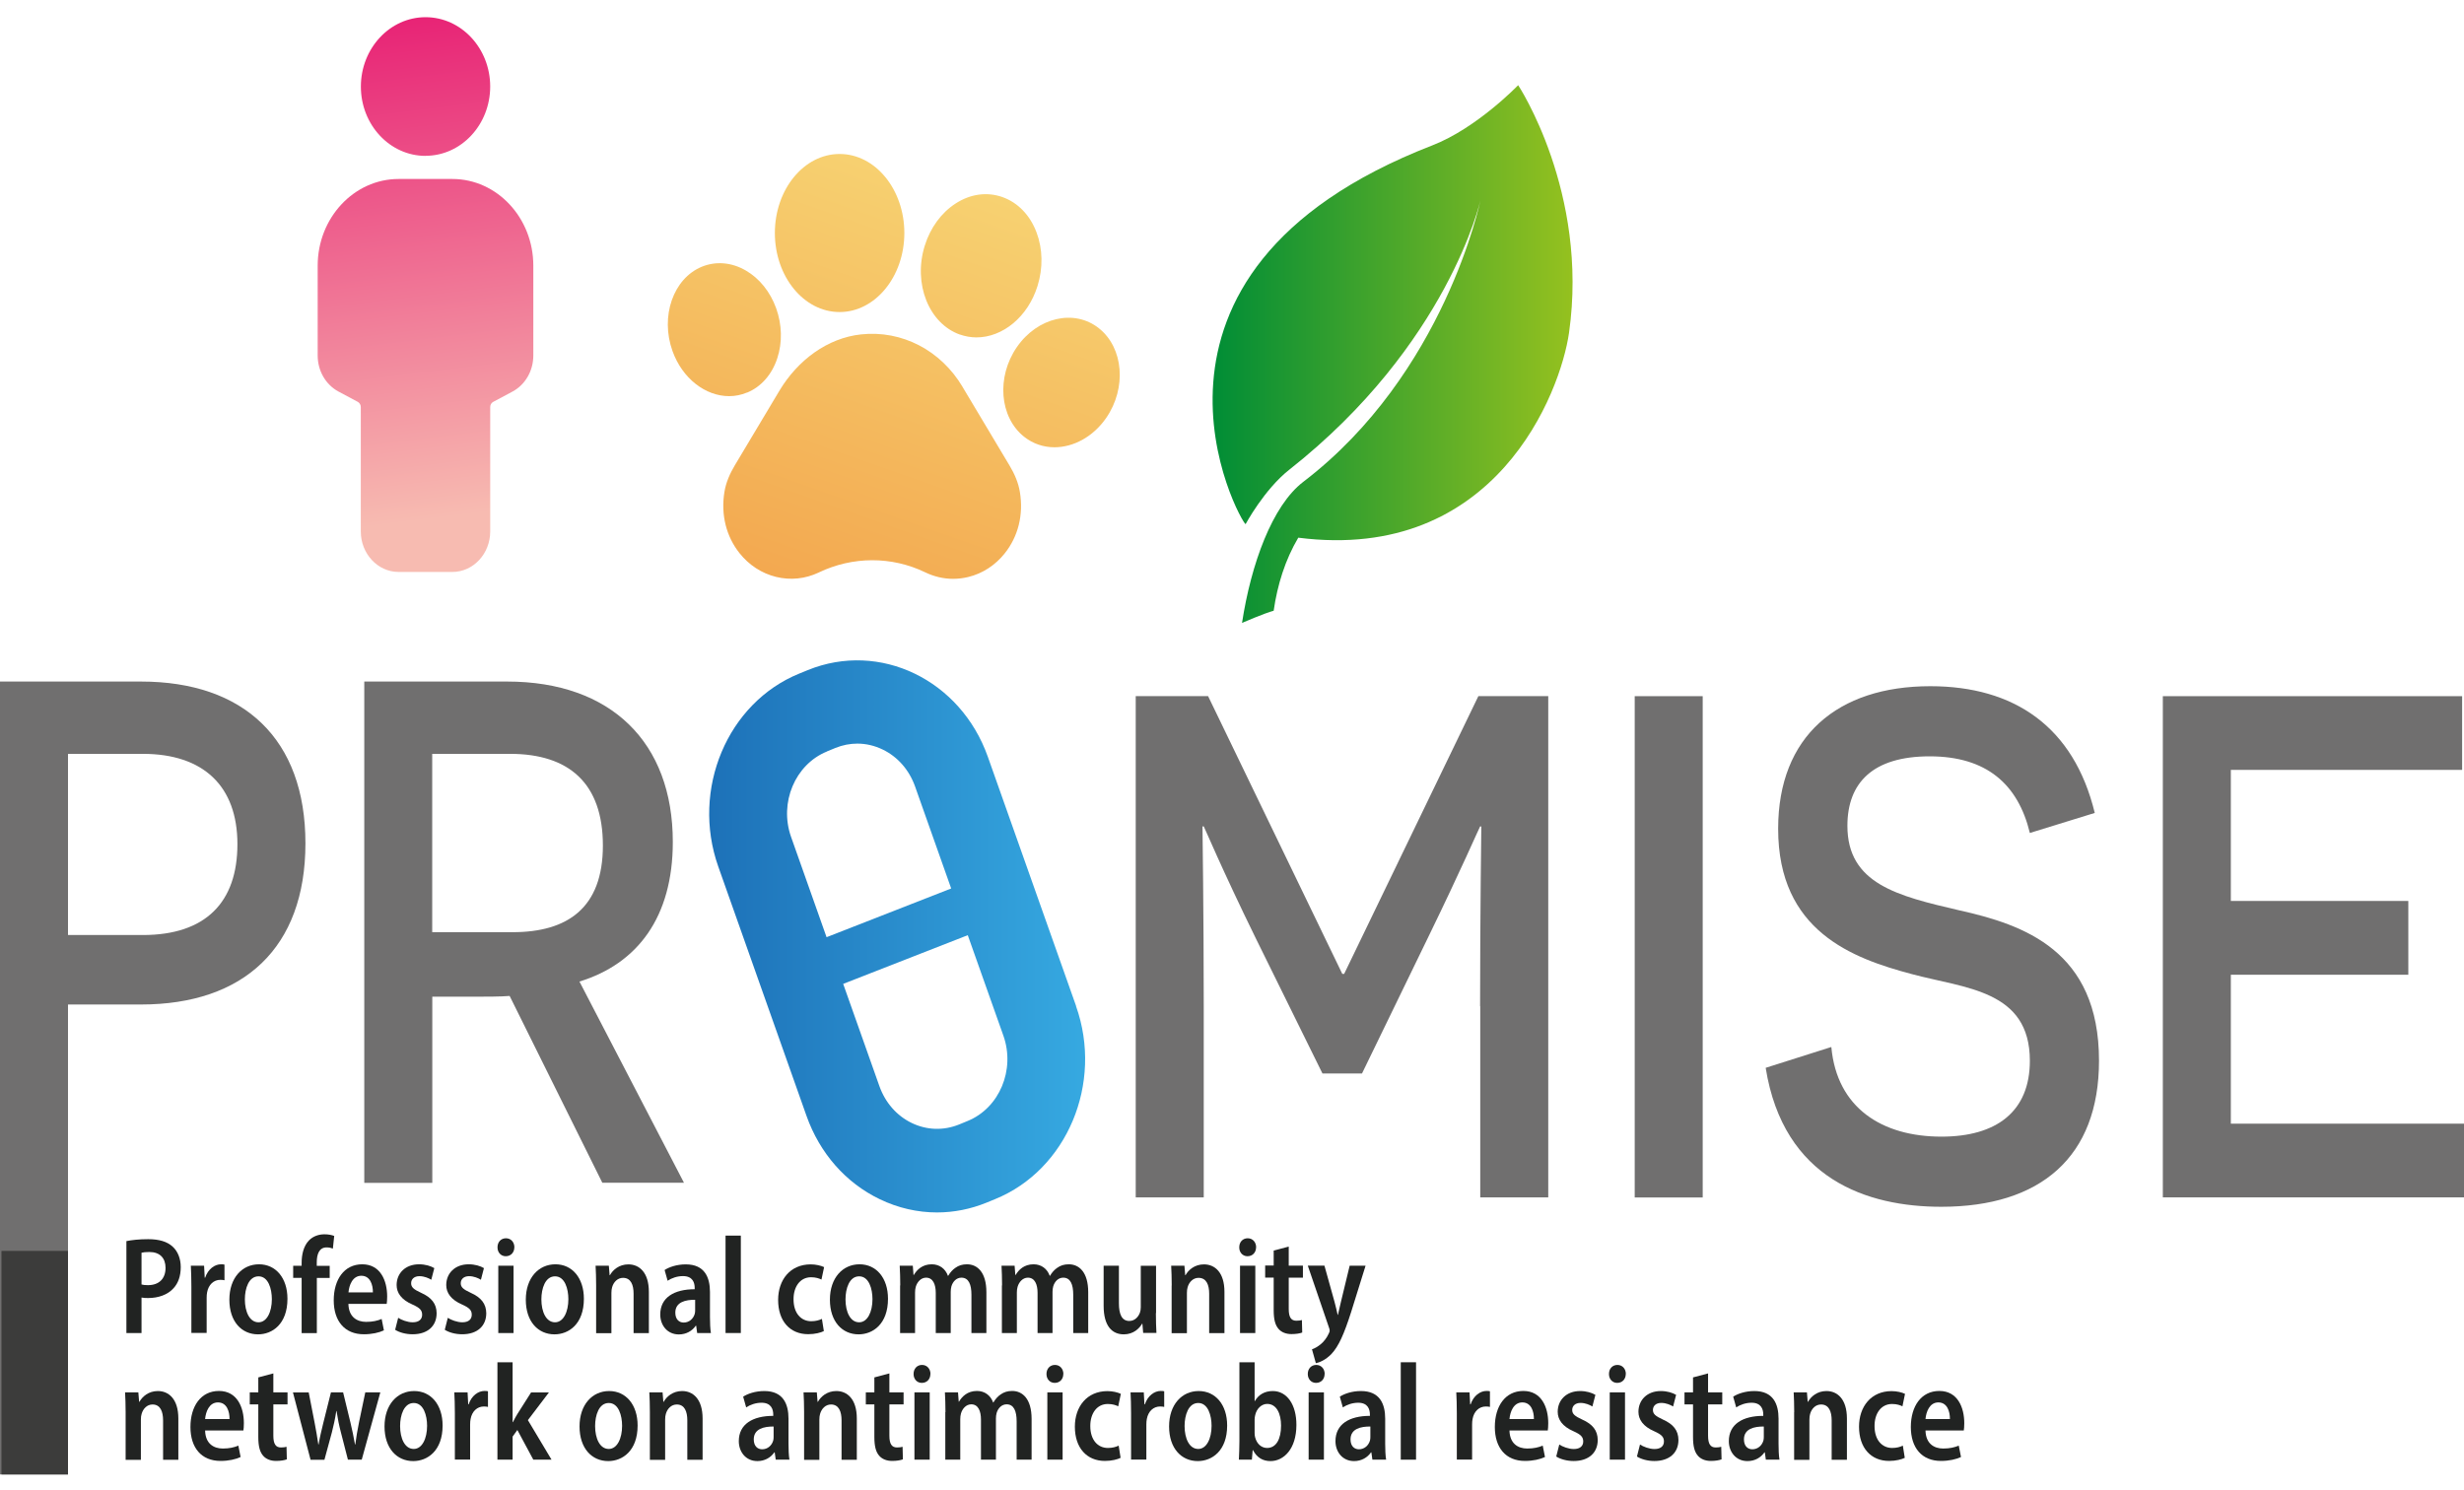 <svg width="124" height="75" fill="none" xmlns="http://www.w3.org/2000/svg"><path d="M6.361 62.468C6.63 62.413 6.993 62.371 7.461 62.371C8.008 62.371 8.417 62.493 8.69 62.748C8.944 62.978 9.096 63.346 9.096 63.777C9.096 64.229 8.967 64.584 8.737 64.835C8.437 65.174 7.961 65.333 7.453 65.333C7.329 65.333 7.215 65.329 7.122 65.308V67.094H6.361V62.468ZM7.122 64.651C7.208 64.676 7.313 64.685 7.446 64.685C8 64.685 8.331 64.363 8.331 63.815C8.331 63.321 8.047 63.016 7.516 63.016C7.332 63.016 7.196 63.032 7.122 63.053V64.651Z" fill="#212322"/><path d="M9.631 64.756C9.631 64.346 9.619 64.003 9.604 63.706H10.271L10.302 64.308H10.325C10.47 63.873 10.805 63.635 11.121 63.635C11.196 63.635 11.239 63.635 11.297 63.651V64.438C11.235 64.425 11.176 64.417 11.09 64.417C10.751 64.417 10.493 64.664 10.423 65.044C10.407 65.12 10.4 65.22 10.4 65.325V67.09H9.631V64.751V64.756Z" fill="#212322"/><path d="M14.466 65.371C14.466 66.651 13.697 67.161 12.987 67.161C12.163 67.161 11.543 66.521 11.543 65.417C11.543 64.312 12.191 63.635 13.034 63.635C13.877 63.635 14.466 64.321 14.466 65.371ZM12.323 65.4C12.323 66.027 12.561 66.554 13.01 66.554C13.435 66.554 13.681 66.023 13.681 65.391C13.681 64.873 13.506 64.241 13.01 64.241C12.515 64.241 12.323 64.856 12.323 65.4Z" fill="#212322"/><path d="M15.18 67.094V64.317H14.754V63.71H15.18V63.559C15.18 63.141 15.277 62.723 15.539 62.443C15.757 62.212 16.058 62.125 16.327 62.125C16.534 62.125 16.702 62.162 16.819 62.208L16.752 62.844C16.67 62.811 16.573 62.785 16.432 62.785C16.062 62.785 15.941 63.133 15.941 63.534V63.714H16.592V64.321H15.945V67.098H15.176L15.18 67.094Z" fill="#212322"/><path d="M17.533 65.626C17.549 66.282 17.958 66.533 18.427 66.533C18.754 66.533 18.996 66.475 19.207 66.387L19.32 66.96C19.07 67.077 18.719 67.157 18.309 67.157C17.346 67.157 16.795 66.492 16.795 65.45C16.795 64.409 17.314 63.635 18.231 63.635C19.148 63.635 19.484 64.463 19.484 65.253C19.484 65.425 19.472 65.546 19.461 65.626H17.537H17.533ZM18.766 65.049C18.77 64.664 18.629 64.212 18.185 64.212C17.74 64.212 17.568 64.689 17.537 65.049H18.766Z" fill="#212322"/><path d="M20.038 66.329C20.198 66.433 20.502 66.554 20.768 66.554C21.088 66.554 21.244 66.4 21.244 66.174C21.244 65.948 21.127 65.826 20.764 65.663C20.19 65.417 19.96 65.065 19.96 64.68C19.96 64.086 20.401 63.635 21.088 63.635C21.408 63.635 21.681 63.722 21.856 63.827L21.704 64.413C21.575 64.333 21.353 64.233 21.107 64.233C20.838 64.233 20.69 64.388 20.69 64.588C20.69 64.789 20.818 64.898 21.189 65.069C21.716 65.304 21.97 65.622 21.973 66.098C21.973 66.738 21.525 67.157 20.764 67.157C20.42 67.157 20.093 67.065 19.886 66.931L20.038 66.329Z" fill="#212322"/><path d="M22.535 66.329C22.695 66.433 23 66.554 23.265 66.554C23.585 66.554 23.741 66.4 23.741 66.174C23.741 65.948 23.624 65.826 23.261 65.663C22.688 65.417 22.457 65.065 22.457 64.68C22.457 64.086 22.898 63.635 23.585 63.635C23.905 63.635 24.178 63.722 24.354 63.827L24.202 64.413C24.073 64.333 23.851 64.233 23.605 64.233C23.335 64.233 23.187 64.388 23.187 64.588C23.187 64.789 23.316 64.898 23.687 65.069C24.213 65.304 24.467 65.622 24.471 66.098C24.471 66.738 24.022 67.157 23.261 67.157C22.918 67.157 22.59 67.065 22.383 66.931L22.535 66.329Z" fill="#212322"/><path d="M25.884 62.777C25.884 63.032 25.716 63.229 25.45 63.229C25.204 63.229 25.033 63.032 25.037 62.777C25.037 62.514 25.212 62.325 25.462 62.325C25.712 62.325 25.884 62.518 25.887 62.777H25.884ZM25.076 67.094V63.706H25.844V67.094H25.076Z" fill="#212322"/><path d="M29.384 65.371C29.384 66.651 28.615 67.161 27.905 67.161C27.081 67.161 26.461 66.521 26.461 65.417C26.461 64.312 27.109 63.635 27.952 63.635C28.794 63.635 29.384 64.321 29.384 65.371ZM27.245 65.4C27.245 66.027 27.483 66.554 27.932 66.554C28.357 66.554 28.603 66.023 28.603 65.391C28.603 64.873 28.428 64.241 27.932 64.241C27.436 64.241 27.245 64.856 27.245 65.4Z" fill="#212322"/><path d="M30 64.697C30 64.308 29.989 64.003 29.973 63.706H30.64L30.679 64.183H30.695C30.839 63.919 31.155 63.639 31.624 63.639C32.166 63.639 32.654 64.036 32.654 65.023V67.098H31.885V65.115C31.885 64.672 31.749 64.317 31.355 64.317C31.081 64.317 30.878 64.526 30.804 64.793C30.781 64.865 30.769 64.969 30.769 65.078V67.102H30V64.706V64.697Z" fill="#212322"/><path d="M35.085 67.094L35.034 66.726H35.015C34.835 66.99 34.531 67.165 34.164 67.165C33.579 67.165 33.227 66.701 33.227 66.161C33.227 65.304 33.93 64.89 34.96 64.89V64.823C34.96 64.563 34.863 64.229 34.371 64.229C34.086 64.229 33.801 64.325 33.598 64.463L33.446 63.923C33.661 63.781 34.047 63.639 34.511 63.639C35.464 63.639 35.729 64.296 35.729 65.032V66.291C35.729 66.584 35.741 66.881 35.776 67.094H35.085ZM34.983 65.421C34.508 65.417 33.985 65.53 33.985 66.069C33.985 66.416 34.184 66.567 34.406 66.567C34.683 66.567 34.894 66.375 34.964 66.124C34.98 66.065 34.983 66.002 34.983 65.939V65.421Z" fill="#212322"/><path d="M36.513 62.191H37.282V67.094H36.513V62.191Z" fill="#212322"/><path d="M41.457 66.998C41.313 67.073 41.02 67.153 40.673 67.153C39.756 67.153 39.159 66.496 39.159 65.429C39.159 64.417 39.767 63.639 40.798 63.639C41.059 63.639 41.321 63.702 41.473 63.777L41.34 64.404C41.231 64.35 41.063 64.287 40.817 64.287C40.255 64.287 39.931 64.777 39.935 65.4C39.935 66.094 40.31 66.5 40.821 66.5C41.051 66.5 41.223 66.45 41.363 66.383L41.461 67.002L41.457 66.998Z" fill="#212322"/><path d="M44.688 65.371C44.688 66.651 43.919 67.161 43.209 67.161C42.386 67.161 41.765 66.521 41.765 65.417C41.765 64.312 42.413 63.635 43.256 63.635C44.099 63.635 44.688 64.321 44.688 65.371ZM42.55 65.4C42.55 66.027 42.788 66.554 43.236 66.554C43.662 66.554 43.907 66.023 43.907 65.391C43.907 64.873 43.732 64.241 43.236 64.241C42.741 64.241 42.55 64.856 42.55 65.4Z" fill="#212322"/><path d="M45.305 64.697C45.305 64.308 45.293 64.003 45.277 63.706H45.937L45.972 64.174H45.987C46.14 63.911 46.417 63.635 46.889 63.635C47.279 63.635 47.576 63.856 47.705 64.216H47.716C47.818 64.04 47.946 63.902 48.083 63.81C48.247 63.693 48.43 63.635 48.664 63.635C49.179 63.635 49.64 64.028 49.64 65.04V67.094H48.887V65.166C48.887 64.647 48.746 64.308 48.383 64.308C48.138 64.308 47.954 64.496 47.88 64.743C47.857 64.823 47.845 64.927 47.845 65.023V67.094H47.092V65.074C47.092 64.651 46.955 64.308 46.604 64.308C46.346 64.308 46.155 64.526 46.085 64.772C46.062 64.856 46.05 64.952 46.05 65.053V67.094H45.297V64.697H45.305Z" fill="#212322"/><path d="M50.428 64.697C50.428 64.308 50.416 64.003 50.401 63.706H51.06L51.096 64.174H51.111C51.263 63.911 51.54 63.635 52.013 63.635C52.403 63.635 52.699 63.856 52.828 64.216H52.84C52.941 64.04 53.07 63.902 53.207 63.81C53.37 63.693 53.554 63.635 53.788 63.635C54.303 63.635 54.764 64.028 54.764 65.04V67.094H54.01V65.166C54.01 64.647 53.87 64.308 53.507 64.308C53.261 64.308 53.078 64.496 53.004 64.743C52.98 64.823 52.968 64.927 52.968 65.023V67.094H52.215V65.074C52.215 64.651 52.079 64.308 51.728 64.308C51.47 64.308 51.279 64.526 51.209 64.772C51.185 64.856 51.173 64.952 51.173 65.053V67.094H50.42V64.697H50.428Z" fill="#212322"/><path d="M58.17 66.086C58.17 66.479 58.182 66.814 58.197 67.09H57.53L57.491 66.626H57.475C57.347 66.851 57.05 67.161 56.555 67.161C55.977 67.161 55.54 66.759 55.54 65.722V63.706H56.309V65.597C56.309 66.136 56.449 66.487 56.832 66.487C57.12 66.487 57.296 66.262 57.366 66.069C57.394 65.994 57.409 65.898 57.409 65.797V63.71H58.178V66.09L58.17 66.086Z" fill="#212322"/><path d="M58.966 64.697C58.966 64.308 58.955 64.003 58.939 63.706H59.606L59.645 64.183H59.661C59.805 63.919 60.121 63.639 60.59 63.639C61.132 63.639 61.62 64.036 61.62 65.023V67.098H60.851V65.115C60.851 64.672 60.715 64.317 60.316 64.317C60.043 64.317 59.84 64.526 59.766 64.793C59.743 64.865 59.731 64.969 59.731 65.078V67.102H58.962V64.706L58.966 64.697Z" fill="#212322"/><path d="M63.212 62.777C63.212 63.032 63.044 63.229 62.778 63.229C62.533 63.229 62.361 63.032 62.365 62.777C62.365 62.514 62.54 62.325 62.79 62.325C63.04 62.325 63.212 62.518 63.215 62.777H63.212ZM62.404 67.094V63.706H63.173V67.094H62.404Z" fill="#212322"/><path d="M64.855 62.752V63.702H65.569V64.308H64.855V65.881C64.855 66.295 64.972 66.475 65.237 66.475C65.358 66.475 65.448 66.462 65.518 66.441L65.534 67.069C65.417 67.115 65.225 67.148 64.991 67.148C64.718 67.148 64.488 67.056 64.344 66.889C64.176 66.701 64.098 66.412 64.098 65.948V64.304H63.669V63.697H64.098V62.944L64.855 62.744V62.752Z" fill="#212322"/><path d="M66.653 63.706L67.161 65.53C67.219 65.743 67.274 65.986 67.317 66.178H67.332C67.375 65.99 67.43 65.747 67.481 65.53L67.922 63.706H68.722L67.992 66.048C67.637 67.153 67.368 67.763 67.001 68.152C66.708 68.454 66.396 68.579 66.22 68.612L66.025 67.914C66.162 67.868 66.326 67.776 66.478 67.646C66.622 67.529 66.774 67.332 66.868 67.123C66.899 67.061 66.915 67.015 66.915 66.973C66.915 66.935 66.907 66.885 66.88 66.818L65.814 63.702H66.653V63.706Z" fill="#212322"/><path d="M6.322 71.072C6.322 70.683 6.31 70.378 6.294 70.081H6.962L7.001 70.558H7.016C7.161 70.294 7.477 70.014 7.945 70.014C8.487 70.014 8.975 70.411 8.975 71.398V73.473H8.207V71.49C8.207 71.047 8.07 70.691 7.676 70.691C7.403 70.691 7.2 70.9 7.126 71.168C7.102 71.239 7.09 71.344 7.09 71.453V73.477H6.322V71.08V71.072Z" fill="#212322"/><path d="M10.322 72.001C10.337 72.657 10.747 72.908 11.215 72.908C11.543 72.908 11.785 72.85 11.995 72.762L12.109 73.335C11.859 73.452 11.508 73.532 11.098 73.532C10.134 73.532 9.584 72.867 9.584 71.825C9.584 70.783 10.103 70.01 11.02 70.01C11.937 70.01 12.273 70.838 12.273 71.628C12.273 71.8 12.261 71.921 12.249 72.001H10.325H10.322ZM11.551 71.423C11.555 71.038 11.414 70.587 10.969 70.587C10.524 70.587 10.353 71.064 10.322 71.423H11.551Z" fill="#212322"/><path d="M13.756 69.131V70.081H14.47V70.687H13.756V72.26C13.756 72.674 13.873 72.854 14.138 72.854C14.259 72.854 14.349 72.841 14.419 72.82L14.435 73.452C14.318 73.498 14.126 73.532 13.892 73.532C13.619 73.532 13.389 73.44 13.244 73.272C13.077 73.084 12.999 72.795 12.999 72.331V70.687H12.569V70.081H12.999V69.328L13.756 69.127V69.131Z" fill="#212322"/><path d="M15.535 70.081L15.835 71.62C15.905 71.984 15.968 72.344 16.019 72.703H16.034C16.093 72.348 16.183 71.971 16.268 71.628L16.655 70.081H17.267L17.634 71.591C17.724 71.98 17.806 72.344 17.864 72.703H17.88C17.923 72.348 17.989 71.98 18.067 71.591L18.383 70.081H19.14L18.204 73.469H17.509L17.154 72.088C17.064 71.746 16.998 71.423 16.936 71.018H16.924C16.862 71.428 16.787 71.762 16.702 72.093L16.327 73.473H15.629L14.743 70.085H15.535V70.081Z" fill="#212322"/><path d="M22.274 71.75C22.274 73.03 21.505 73.54 20.795 73.54C19.971 73.54 19.351 72.9 19.351 71.796C19.351 70.691 19.999 70.014 20.842 70.014C21.685 70.014 22.274 70.7 22.274 71.75ZM20.135 71.775C20.135 72.402 20.373 72.929 20.822 72.929C21.247 72.929 21.493 72.398 21.493 71.766C21.493 71.248 21.318 70.616 20.822 70.616C20.327 70.616 20.135 71.231 20.135 71.775Z" fill="#212322"/><path d="M22.891 71.131C22.891 70.721 22.879 70.378 22.863 70.081H23.531L23.562 70.683H23.585C23.73 70.248 24.065 70.01 24.381 70.01C24.455 70.01 24.498 70.01 24.557 70.026V70.813C24.494 70.8 24.436 70.792 24.35 70.792C24.011 70.792 23.753 71.038 23.683 71.419C23.667 71.495 23.659 71.595 23.659 71.699V73.465H22.891V71.126V71.131Z" fill="#212322"/><path d="M25.801 71.578H25.813C25.883 71.436 25.961 71.294 26.036 71.172L26.726 70.085H27.624L26.566 71.478L27.756 73.469H26.839L26.036 71.975L25.797 72.306V73.469H25.033V68.566H25.797V71.578H25.801Z" fill="#212322"/><path d="M32.088 71.75C32.088 73.03 31.319 73.54 30.609 73.54C29.785 73.54 29.165 72.9 29.165 71.796C29.165 70.691 29.813 70.014 30.656 70.014C31.499 70.014 32.088 70.7 32.088 71.75ZM29.949 71.775C29.949 72.402 30.187 72.929 30.636 72.929C31.061 72.929 31.307 72.398 31.307 71.766C31.307 71.248 31.132 70.616 30.636 70.616C30.141 70.616 29.949 71.231 29.949 71.775Z" fill="#212322"/><path d="M32.705 71.072C32.705 70.683 32.693 70.378 32.677 70.081H33.344L33.383 70.558H33.399C33.544 70.294 33.86 70.014 34.328 70.014C34.87 70.014 35.358 70.411 35.358 71.398V73.473H34.589V71.49C34.589 71.047 34.453 70.691 34.059 70.691C33.785 70.691 33.583 70.9 33.508 71.168C33.485 71.239 33.473 71.344 33.473 71.453V73.477H32.705V71.08V71.072Z" fill="#212322"/><path d="M39.038 73.469L38.987 73.101H38.967C38.788 73.364 38.483 73.54 38.117 73.54C37.531 73.54 37.18 73.076 37.18 72.536C37.18 71.678 37.883 71.264 38.913 71.264V71.198C38.913 70.938 38.815 70.603 38.324 70.603C38.039 70.603 37.754 70.7 37.551 70.838L37.399 70.298C37.613 70.156 38 70.014 38.464 70.014C39.416 70.014 39.681 70.67 39.681 71.407V72.666C39.681 72.959 39.693 73.255 39.728 73.469H39.038ZM38.932 71.8C38.456 71.796 37.933 71.909 37.933 72.448C37.933 72.795 38.132 72.946 38.355 72.946C38.632 72.946 38.843 72.754 38.913 72.502C38.928 72.444 38.932 72.381 38.932 72.319V71.8Z" fill="#212322"/><path d="M40.466 71.072C40.466 70.683 40.454 70.378 40.438 70.081H41.106L41.145 70.558H41.16C41.305 70.294 41.621 70.014 42.089 70.014C42.632 70.014 43.119 70.411 43.119 71.398V73.473H42.351V71.49C42.351 71.047 42.214 70.691 41.82 70.691C41.547 70.691 41.344 70.9 41.27 71.168C41.246 71.239 41.234 71.344 41.234 71.453V73.477H40.466V71.08V71.072Z" fill="#212322"/><path d="M44.758 69.131V70.081H45.473V70.687H44.758V72.26C44.758 72.674 44.876 72.854 45.141 72.854C45.262 72.854 45.352 72.841 45.422 72.82L45.438 73.452C45.32 73.498 45.129 73.532 44.895 73.532C44.622 73.532 44.392 73.44 44.247 73.272C44.08 73.084 44.002 72.795 44.002 72.331V70.687H43.572V70.081H44.002V69.328L44.758 69.127V69.131Z" fill="#212322"/><path d="M46.822 69.152C46.822 69.407 46.655 69.604 46.389 69.604C46.143 69.604 45.972 69.407 45.976 69.152C45.976 68.889 46.151 68.7 46.401 68.7C46.651 68.7 46.822 68.893 46.826 69.152H46.822ZM46.019 73.469V70.081H46.787V73.469H46.019Z" fill="#212322"/><path d="M47.58 71.072C47.58 70.683 47.568 70.378 47.552 70.081H48.212L48.247 70.549H48.262C48.415 70.286 48.692 70.01 49.164 70.01C49.554 70.01 49.851 70.231 49.979 70.591H49.991C50.093 70.415 50.221 70.277 50.358 70.185C50.522 70.068 50.705 70.01 50.939 70.01C51.454 70.01 51.915 70.403 51.915 71.415V73.469H51.162V71.54C51.162 71.022 51.021 70.683 50.658 70.683C50.413 70.683 50.229 70.871 50.155 71.118C50.132 71.198 50.12 71.302 50.12 71.398V73.469H49.367V71.448C49.367 71.026 49.23 70.683 48.879 70.683C48.621 70.683 48.43 70.9 48.36 71.147C48.337 71.231 48.325 71.327 48.325 71.427V73.469H47.572V71.072H47.58Z" fill="#212322"/><path d="M53.511 69.152C53.511 69.407 53.343 69.604 53.078 69.604C52.832 69.604 52.66 69.407 52.664 69.152C52.664 68.889 52.84 68.7 53.09 68.7C53.339 68.7 53.511 68.893 53.515 69.152H53.511ZM52.707 73.469V70.081H53.476V73.469H52.707Z" fill="#212322"/><path d="M56.391 73.377C56.246 73.452 55.954 73.532 55.606 73.532C54.689 73.532 54.092 72.875 54.092 71.808C54.092 70.796 54.701 70.018 55.731 70.018C55.993 70.018 56.254 70.081 56.406 70.156L56.274 70.783C56.164 70.729 55.997 70.666 55.751 70.666C55.189 70.666 54.865 71.156 54.869 71.779C54.869 72.473 55.243 72.879 55.755 72.879C55.985 72.879 56.157 72.829 56.297 72.762L56.395 73.381L56.391 73.377Z" fill="#212322"/><path d="M56.921 71.131C56.921 70.721 56.91 70.378 56.894 70.081H57.561L57.593 70.683H57.616C57.76 70.248 58.096 70.01 58.412 70.01C58.486 70.01 58.529 70.01 58.588 70.026V70.813C58.525 70.8 58.467 70.792 58.381 70.792C58.041 70.792 57.784 71.038 57.714 71.419C57.698 71.495 57.69 71.595 57.69 71.699V73.465H56.921V71.126V71.131Z" fill="#212322"/><path d="M61.756 71.75C61.756 73.03 60.987 73.54 60.277 73.54C59.454 73.54 58.834 72.9 58.834 71.796C58.834 70.691 59.481 70.014 60.324 70.014C61.167 70.014 61.756 70.7 61.756 71.75ZM59.614 71.775C59.614 72.402 59.852 72.929 60.301 72.929C60.726 72.929 60.972 72.398 60.972 71.766C60.972 71.248 60.796 70.616 60.301 70.616C59.805 70.616 59.614 71.231 59.614 71.775Z" fill="#212322"/><path d="M62.346 73.469C62.357 73.235 62.373 72.854 62.373 72.528V68.566H63.138V70.52H63.15C63.333 70.202 63.637 70.014 64.055 70.014C64.761 70.014 65.245 70.695 65.241 71.72C65.241 72.933 64.601 73.54 63.938 73.54C63.563 73.54 63.259 73.377 63.056 72.988H63.04L63.001 73.469H62.346ZM63.138 72.126C63.138 72.201 63.146 72.272 63.161 72.331C63.247 72.682 63.489 72.879 63.766 72.879C64.219 72.879 64.469 72.44 64.469 71.754C64.469 71.147 64.238 70.662 63.77 70.662C63.489 70.662 63.235 70.9 63.165 71.235C63.15 71.302 63.138 71.377 63.138 71.457V72.126Z" fill="#212322"/><path d="M66.661 69.152C66.661 69.407 66.493 69.604 66.228 69.604C65.982 69.604 65.811 69.407 65.814 69.152C65.814 68.889 65.99 68.7 66.24 68.7C66.49 68.7 66.661 68.893 66.665 69.152H66.661ZM65.857 73.469V70.081H66.626V73.469H65.857Z" fill="#212322"/><path d="M69.065 73.469L69.014 73.101H68.995C68.815 73.364 68.511 73.54 68.144 73.54C67.559 73.54 67.207 73.076 67.207 72.536C67.207 71.678 67.91 71.264 68.94 71.264V71.198C68.94 70.938 68.843 70.603 68.351 70.603C68.066 70.603 67.781 70.7 67.578 70.838L67.426 70.298C67.641 70.156 68.027 70.014 68.491 70.014C69.444 70.014 69.709 70.67 69.709 71.407V72.666C69.709 72.959 69.721 73.255 69.756 73.469H69.065ZM68.963 71.8C68.487 71.796 67.965 71.909 67.965 72.448C67.965 72.795 68.164 72.946 68.386 72.946C68.663 72.946 68.874 72.754 68.944 72.502C68.96 72.444 68.963 72.381 68.963 72.319V71.8Z" fill="#212322"/><path d="M70.493 68.566H71.262V73.469H70.493V68.566Z" fill="#212322"/><path d="M73.314 71.131C73.314 70.721 73.303 70.378 73.287 70.081H73.954L73.986 70.683H74.009C74.153 70.248 74.493 70.01 74.805 70.01C74.879 70.01 74.922 70.01 74.981 70.026V70.813C74.918 70.8 74.86 70.792 74.774 70.792C74.434 70.792 74.177 71.038 74.107 71.419C74.091 71.495 74.083 71.595 74.083 71.699V73.465H73.314V71.126V71.131Z" fill="#212322"/><path d="M75.964 72.001C75.98 72.657 76.389 72.908 76.858 72.908C77.186 72.908 77.427 72.85 77.638 72.762L77.751 73.335C77.501 73.452 77.15 73.532 76.741 73.532C75.777 73.532 75.227 72.867 75.227 71.825C75.227 70.783 75.746 70.01 76.663 70.01C77.58 70.01 77.915 70.838 77.915 71.628C77.915 71.8 77.903 71.921 77.892 72.001H75.968H75.964ZM77.193 71.423C77.197 71.038 77.057 70.587 76.612 70.587C76.167 70.587 75.995 71.064 75.964 71.423H77.193Z" fill="#212322"/><path d="M78.47 72.707C78.63 72.812 78.934 72.933 79.199 72.933C79.519 72.933 79.675 72.779 79.675 72.553C79.675 72.327 79.558 72.206 79.195 72.042C78.622 71.796 78.391 71.444 78.391 71.059C78.391 70.465 78.832 70.014 79.519 70.014C79.839 70.014 80.112 70.102 80.288 70.206L80.136 70.792C80.007 70.712 79.785 70.612 79.539 70.612C79.269 70.612 79.121 70.767 79.121 70.967C79.121 71.168 79.25 71.277 79.621 71.448C80.151 71.683 80.401 72.001 80.405 72.477C80.405 73.117 79.956 73.536 79.195 73.536C78.852 73.536 78.524 73.444 78.317 73.31L78.47 72.707Z" fill="#212322"/><path d="M81.817 69.152C81.817 69.407 81.65 69.604 81.384 69.604C81.139 69.604 80.967 69.407 80.971 69.152C80.971 68.889 81.146 68.7 81.396 68.7C81.646 68.7 81.817 68.893 81.821 69.152H81.817ZM81.01 73.469V70.081H81.778V73.469H81.01Z" fill="#212322"/><path d="M82.532 72.707C82.692 72.812 82.996 72.933 83.261 72.933C83.581 72.933 83.737 72.779 83.737 72.553C83.737 72.327 83.62 72.206 83.257 72.042C82.684 71.796 82.454 71.444 82.454 71.059C82.454 70.465 82.894 70.014 83.581 70.014C83.901 70.014 84.174 70.102 84.35 70.206L84.198 70.792C84.069 70.712 83.847 70.612 83.601 70.612C83.332 70.612 83.183 70.767 83.183 70.967C83.183 71.168 83.312 71.277 83.683 71.448C84.213 71.683 84.463 72.001 84.467 72.477C84.467 73.117 84.018 73.536 83.257 73.536C82.914 73.536 82.586 73.444 82.379 73.31L82.532 72.707Z" fill="#212322"/><path d="M85.958 69.131V70.081H86.672V70.687H85.958V72.26C85.958 72.674 86.075 72.854 86.34 72.854C86.461 72.854 86.551 72.841 86.621 72.82L86.637 73.452C86.52 73.498 86.329 73.532 86.094 73.532C85.821 73.532 85.591 73.44 85.447 73.272C85.279 73.084 85.201 72.795 85.201 72.331V70.687H84.772V70.081H85.201V69.328L85.958 69.127V69.131Z" fill="#212322"/><path d="M88.865 73.469L88.814 73.101H88.794C88.615 73.364 88.311 73.54 87.94 73.54C87.355 73.54 87.003 73.076 87.003 72.536C87.003 71.678 87.706 71.264 88.736 71.264V71.198C88.736 70.938 88.638 70.603 88.147 70.603C87.862 70.603 87.577 70.7 87.374 70.838L87.222 70.298C87.437 70.156 87.823 70.014 88.287 70.014C89.239 70.014 89.505 70.67 89.505 71.407V72.666C89.505 72.959 89.516 73.255 89.552 73.469H88.861H88.865ZM88.763 71.8C88.287 71.796 87.764 71.909 87.764 72.448C87.764 72.795 87.963 72.946 88.186 72.946C88.463 72.946 88.674 72.754 88.744 72.502C88.759 72.444 88.763 72.381 88.763 72.319V71.8Z" fill="#212322"/><path d="M90.293 71.072C90.293 70.683 90.281 70.378 90.266 70.081H90.933L90.972 70.558H90.987C91.132 70.294 91.448 70.014 91.916 70.014C92.459 70.014 92.946 70.411 92.946 71.398V73.473H92.178V71.49C92.178 71.047 92.041 70.691 91.643 70.691C91.37 70.691 91.167 70.9 91.093 71.168C91.07 71.239 91.058 71.344 91.058 71.453V73.477H90.289V71.08L90.293 71.072Z" fill="#212322"/><path d="M95.854 73.377C95.709 73.452 95.416 73.532 95.069 73.532C94.152 73.532 93.555 72.875 93.555 71.808C93.555 70.796 94.164 70.018 95.194 70.018C95.456 70.018 95.717 70.081 95.869 70.156L95.74 70.783C95.631 70.729 95.463 70.666 95.218 70.666C94.656 70.666 94.332 71.156 94.336 71.779C94.336 72.473 94.71 72.879 95.221 72.879C95.452 72.879 95.623 72.829 95.76 72.762L95.858 73.381L95.854 73.377Z" fill="#212322"/><path d="M96.9 72.001C96.915 72.657 97.325 72.908 97.793 72.908C98.121 72.908 98.363 72.85 98.574 72.762L98.687 73.335C98.437 73.452 98.086 73.532 97.676 73.532C96.712 73.532 96.162 72.867 96.162 71.825C96.162 70.783 96.681 70.01 97.598 70.01C98.515 70.01 98.851 70.838 98.851 71.628C98.851 71.8 98.839 71.921 98.827 72.001H96.903H96.9ZM98.129 71.423C98.133 71.038 97.992 70.587 97.547 70.587C97.103 70.587 96.931 71.064 96.9 71.423H98.129Z" fill="#212322"/><path d="M7.094 34.304C12.261 34.304 15.371 37.186 15.371 42.448C15.371 47.71 12.261 50.559 7.094 50.559H3.422V74.213H0V34.304H7.094ZM7.188 47.062C10.36 47.062 11.948 45.405 11.948 42.486C11.948 39.566 10.236 37.943 7.188 37.943H3.422V47.062H7.188Z" fill="#706F6F"/><path d="M25.645 50.128C25.239 50.166 24.369 50.166 23.963 50.166H21.755V59.535H18.332V34.304H25.52C30.749 34.304 33.859 37.366 33.859 42.377C33.859 46.162 32.084 48.505 29.161 49.404L34.421 59.531H30.312L25.645 50.124V50.128ZM25.797 46.919C28.568 46.919 30.34 45.694 30.34 42.557C30.34 39.419 28.627 37.943 25.672 37.943H21.751V46.919H25.797Z" fill="#706F6F"/><path d="M74.485 50.647C74.485 46.07 74.547 41.636 74.547 41.599H74.485C74.454 41.636 73.552 43.724 71.902 47.112L68.542 54.031H66.552L63.192 47.217C61.479 43.72 60.609 41.628 60.578 41.595H60.515C60.515 41.632 60.578 46.062 60.578 50.642V60.267H57.155V35.036H60.796L67.551 49.019H67.644L74.399 35.036H77.915V60.267H74.493V50.642L74.485 50.647Z" fill="#706F6F"/><path d="M82.266 35.04H85.688V60.272H82.266V35.04Z" fill="#706F6F"/><path d="M92.162 52.705C92.443 55.767 94.714 57.21 97.703 57.21C100.474 57.21 102.152 55.946 102.152 53.391C102.152 49.822 98.886 49.751 96.209 49.028C93.22 48.233 89.485 46.865 89.485 41.712C89.485 37.06 92.474 34.538 97.141 34.538C101.344 34.538 104.36 36.558 105.418 40.917L102.152 41.925C101.559 39.474 99.974 38.068 97.11 38.068C94.246 38.068 92.97 39.403 92.97 41.565C92.97 44.485 95.491 45.096 98.601 45.819C101.836 46.539 105.632 47.84 105.632 53.386C105.632 58.251 102.675 60.74 97.695 60.74C93.992 60.74 89.758 59.372 88.857 53.746L92.154 52.7L92.162 52.705Z" fill="#706F6F"/><path d="M108.844 35.04H123.906V38.75H112.266V45.347H121.198V49.061H112.266V56.557H124V60.267H108.844V35.036V35.04Z" fill="#706F6F"/><path d="M54.155 50.638L49.714 38.094C48.34 34.212 44.274 32.254 40.653 33.727L40.224 33.902C36.603 35.375 34.773 39.733 36.146 43.615L40.587 56.164C41.254 58.046 42.561 59.535 44.274 60.359C45.195 60.803 46.175 61.025 47.154 61.025C47.997 61.025 48.84 60.861 49.648 60.531L50.077 60.355C53.698 58.883 55.528 54.524 54.151 50.642L54.155 50.638ZM41.613 37.822L42.042 37.646C42.401 37.5 42.776 37.428 43.147 37.428C43.58 37.428 44.013 37.529 44.419 37.725C45.176 38.089 45.753 38.75 46.05 39.583L47.868 44.719L41.597 47.171L39.81 42.122C39.202 40.403 40.013 38.478 41.613 37.826V37.822ZM48.692 56.423L48.263 56.599C47.486 56.913 46.643 56.888 45.886 56.524C45.129 56.16 44.551 55.499 44.255 54.666L42.433 49.521L48.703 47.07L50.495 52.127C51.103 53.847 50.295 55.771 48.692 56.423Z" fill="url(#paint0_linear_686_44641)"/><path d="M76.401 4.287C76.401 4.287 74.325 6.449 72.078 7.319C55.438 13.77 62.459 26.339 62.685 26.381C62.685 26.381 63.617 24.641 64.878 23.645C72.874 17.346 74.501 10.088 74.501 10.088C74.501 10.088 72.706 18.818 65.592 24.248C64.019 25.448 62.958 28.397 62.505 31.351C62.505 31.351 63.621 30.869 64.097 30.74C64.285 29.435 64.675 28.18 65.335 27.063C75.277 28.33 78.536 19.743 78.961 16.748C79.964 9.674 76.401 4.287 76.401 4.287Z" fill="url(#paint1_linear_686_44641)"/><path d="M21.415 7.846C19.62 7.846 18.161 6.282 18.161 4.358C18.161 2.434 19.62 0.865 21.415 0.865C23.21 0.865 24.669 2.43 24.669 4.354C24.669 6.278 23.21 7.842 21.415 7.842V7.846Z" fill="url(#paint2_linear_686_44641)"/><path d="M22.769 28.787H20.057C19.012 28.787 18.157 27.875 18.157 26.749V20.488C18.157 20.379 18.098 20.278 18.009 20.228L17.037 19.709C16.389 19.362 15.987 18.664 15.987 17.89V13.372C15.987 10.967 17.814 9.009 20.057 9.009H22.769C25.013 9.009 26.839 10.967 26.839 13.372V17.89C26.839 18.664 26.437 19.362 25.79 19.709L24.818 20.228C24.724 20.278 24.67 20.379 24.67 20.488V26.749C24.67 27.87 23.819 28.787 22.769 28.787Z" fill="url(#paint3_linear_686_44641)"/><path d="M48.438 19.467C47.341 17.63 45.39 16.61 43.33 16.831C41.636 17.015 40.146 18.128 39.225 19.663L36.977 23.424C36.735 23.83 36.536 24.277 36.458 24.754C36.267 25.9 36.548 27.005 37.219 27.845C37.699 28.448 38.335 28.858 39.057 29.037C39.779 29.213 40.517 29.138 41.195 28.82L41.211 28.811C42.912 28 44.864 27.988 46.561 28.807C47.006 29.021 47.482 29.134 47.962 29.134C48.215 29.134 48.473 29.104 48.727 29.042C49.449 28.866 50.085 28.452 50.565 27.849C51.236 27.009 51.517 25.909 51.325 24.762C51.248 24.285 51.048 23.838 50.803 23.428L48.438 19.471V19.467Z" fill="url(#paint4_linear_686_44641)"/><path d="M37.59 19.764C38.304 19.471 38.85 18.852 39.119 18.024C39.377 17.237 39.357 16.346 39.061 15.518C38.764 14.69 38.222 14.016 37.539 13.619C36.821 13.201 36.029 13.134 35.315 13.427C33.879 14.021 33.219 15.924 33.843 17.668C34.343 19.061 35.51 19.939 36.692 19.939C36.993 19.939 37.297 19.881 37.586 19.759L37.59 19.764Z" fill="url(#paint5_linear_686_44641)"/><path d="M42.253 15.706C44.048 15.706 45.511 13.92 45.511 11.728C45.511 9.536 44.052 7.75 42.253 7.75C40.454 7.75 38.995 9.536 38.995 11.728C38.995 13.92 40.454 15.706 42.253 15.706Z" fill="url(#paint6_linear_686_44641)"/><path d="M48.301 16.836C48.578 16.932 48.859 16.982 49.14 16.982C50.451 16.982 51.727 15.961 52.215 14.389C52.496 13.485 52.476 12.527 52.164 11.699C51.836 10.829 51.228 10.197 50.451 9.921C49.675 9.645 48.832 9.758 48.083 10.248C47.368 10.712 46.818 11.465 46.537 12.368C45.944 14.276 46.74 16.279 48.305 16.84L48.301 16.836Z" fill="url(#paint7_linear_686_44641)"/><path d="M55.302 16.522C54.065 15.539 52.211 15.966 51.173 17.471C50.135 18.977 50.299 20.998 51.536 21.981C51.989 22.34 52.52 22.512 53.066 22.512C54.018 22.512 55.005 21.993 55.669 21.035C56.707 19.529 56.543 17.509 55.306 16.526L55.302 16.522Z" fill="url(#paint8_linear_686_44641)"/><path d="M3.422 62.961H0.074V74.213H3.422V62.961Z" fill="#3C3C3B"/><defs><linearGradient id="paint0_linear_686_44641" x1="35.694" y1="47.125" x2="54.611" y2="47.125" gradientUnits="userSpaceOnUse"><stop stop-color="#1D71B8"/><stop offset="1" stop-color="#36A9E1"/></linearGradient><linearGradient id="paint1_linear_686_44641" x1="61.026" y1="17.819" x2="79.14" y2="17.819" gradientUnits="userSpaceOnUse"><stop stop-color="#008D36"/><stop offset="1" stop-color="#95C11F"/></linearGradient><linearGradient id="paint2_linear_686_44641" x1="20.923" y1="-0.227" x2="24.128" y2="25.846" gradientUnits="userSpaceOnUse"><stop stop-color="#E71D73"/><stop offset="1" stop-color="#F7BBB1"/></linearGradient><linearGradient id="paint3_linear_686_44641" x1="19.741" y1="-0.08" x2="22.945" y2="25.992" gradientUnits="userSpaceOnUse"><stop stop-color="#E71D73"/><stop offset="1" stop-color="#F7BBB1"/></linearGradient><linearGradient id="paint4_linear_686_44641" x1="53.616" y1="-6.351" x2="26.362" y2="71.226" gradientUnits="userSpaceOnUse"><stop stop-color="#FAF08A"/><stop offset="1" stop-color="#EA560D"/></linearGradient><linearGradient id="paint5_linear_686_44641" x1="44.454" y1="-9.567" x2="17.2" y2="68.009" gradientUnits="userSpaceOnUse"><stop stop-color="#FAF08A"/><stop offset="1" stop-color="#EA560D"/></linearGradient><linearGradient id="paint6_linear_686_44641" x1="48.348" y1="-8.199" x2="21.094" y2="69.377" gradientUnits="userSpaceOnUse"><stop stop-color="#FAF08A"/><stop offset="1" stop-color="#EA560D"/></linearGradient><linearGradient id="paint7_linear_686_44641" x1="55.231" y1="-5.782" x2="27.982" y2="71.795" gradientUnits="userSpaceOnUse"><stop stop-color="#FAF08A"/><stop offset="1" stop-color="#EA560D"/></linearGradient><linearGradient id="paint8_linear_686_44641" x1="60.504" y1="-3.929" x2="33.254" y2="73.648" gradientUnits="userSpaceOnUse"><stop stop-color="#FAF08A"/><stop offset="1" stop-color="#EA560D"/></linearGradient></defs></svg>